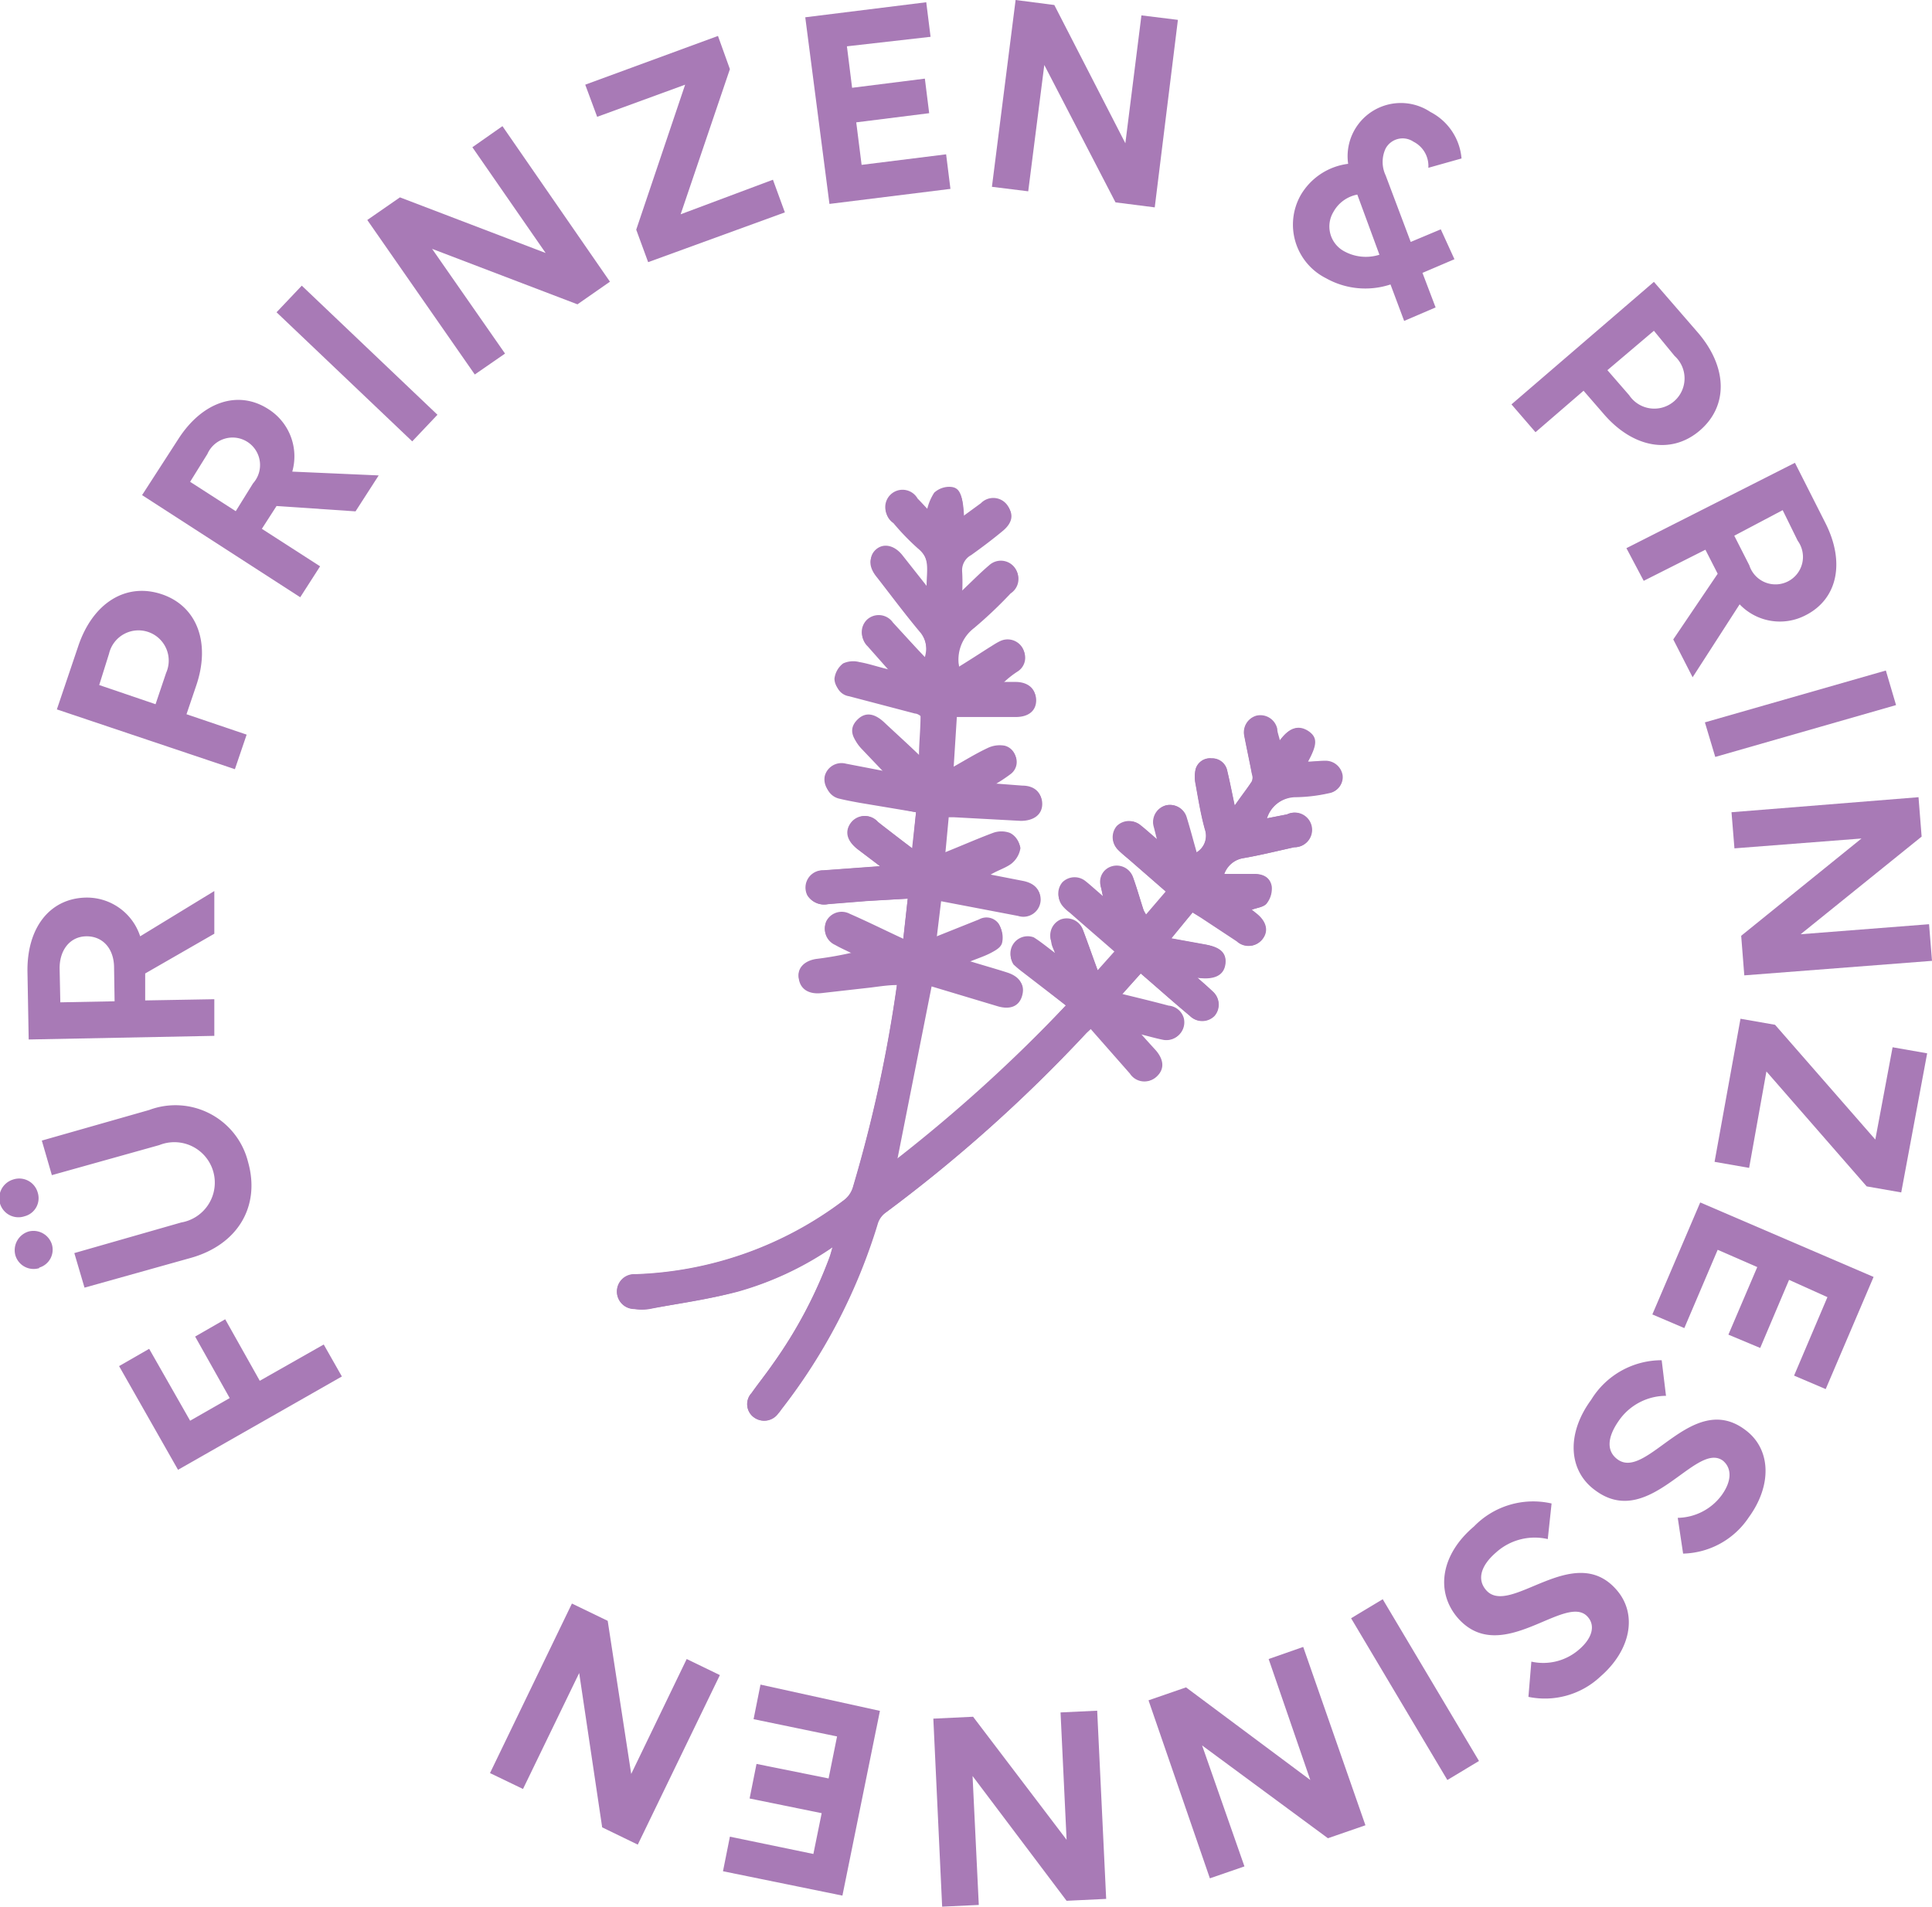 <?xml version="1.0" standalone="no"?>
<!DOCTYPE svg PUBLIC "-//W3C//DTD SVG 1.1//EN" "http://www.w3.org/Graphics/SVG/1.1/DTD/svg11.dtd">
<svg xmlns="http://www.w3.org/2000/svg" viewBox="0 0 111.78 110.33" width="111.78" height="110.33"><defs><style>.cls-1{fill:#a87ab6;}</style></defs><g id="Layer_2" data-name="Layer 2"><g id="Layer_1-2" data-name="Layer 1"><path class="cls-1" d="M10.3,85.05l-3.41-6,1.74-1L11,82.21l2.29-1.31-2-3.56,1.74-1,2,3.56,3.7-2.1,1.05,1.85Z"/><path class="cls-1" d="M1.42,70.38A1.11,1.11,0,0,1,0,69.64a1.13,1.13,0,0,1,.77-1.39A1.11,1.11,0,0,1,2.18,69,1.08,1.08,0,0,1,1.42,70.38Zm.85,3a1.1,1.1,0,0,1-1.38-.74,1.13,1.13,0,0,1,.77-1.38A1.12,1.12,0,0,1,3,72,1.08,1.08,0,0,1,2.27,73.35Zm2.62,1.13-.59-2,6.18-1.77a2.34,2.34,0,1,0-1.26-4.48L3,68l-.58-2,6.21-1.77a4.33,4.33,0,0,1,5.72,3c.73,2.57-.59,4.78-3.28,5.55Z"/><path class="cls-1" d="M1.66,60.15l-.07-3.88C1.54,53.71,2.86,52,4.94,51.94a3.24,3.24,0,0,1,3.17,2.24l4.29-2.62,0,2.47-4,2.3,0,1.56,4-.07,0,2.12ZM3.49,58l3.14-.06L6.6,56c0-1.12-.67-1.84-1.62-1.82S3.43,55,3.45,56.07Z"/><path class="cls-1" d="M3.29,41.05l1.24-3.67c.84-2.49,2.75-3.68,4.81-3s2.87,2.82,2,5.33l-.55,1.62,3.48,1.18-.68,2Zm2.45-1.41L9,40.75l.61-1.81a1.75,1.75,0,1,0-3.3-1.12Z"/><path class="cls-1" d="M8.22,28.65l2.1-3.25c1.39-2.16,3.46-2.85,5.2-1.73a3.23,3.23,0,0,1,1.39,3.62l5,.22-1.34,2.08L16,29.28l-.85,1.32,3.37,2.17-1.15,1.79ZM11,27.88l2.64,1.7,1-1.61A1.59,1.59,0,1,0,12,26.27Z"/><path class="cls-1" d="M16,18.07l1.46-1.54L25.31,24l-1.46,1.54Z"/><path class="cls-1" d="M25,14.4l4.22,6.06-1.75,1.21-6.22-8.94,1.89-1.31,8.43,3.22L27.33,8.52,29.07,7.3l6.22,9-1.88,1.31Z"/><path class="cls-1" d="M39.64,4.9,34.55,6.76,33.86,4.9l7.68-2.82L42.23,4l-2.85,8.4,5.34-2,.69,1.89L37.5,15.17l-.69-1.88Z"/><path class="cls-1" d="M46.59,1l7-.87.25,2L49,2.68l.3,2.4,4.21-.53.25,2-4.22.53.31,2.46,4.89-.61.25,2-7,.87Z"/><path class="cls-1" d="M60.42,3.76l-.93,7.31-2.1-.26L58.76,0,61,.29l4.11,8,.93-7.4,2.11.26L66.81,12l-2.27-.29Z"/><path class="cls-1" d="M84.56,9.17l-1.92.54a1.57,1.57,0,0,0-.86-1.51,1.12,1.12,0,0,0-1.61.39,1.83,1.83,0,0,0,0,1.56L81.62,14l1.74-.73L84.15,15l-1.85.79.76,2-1.82.78-.79-2.11a4.64,4.64,0,0,1-3.73-.36,3.47,3.47,0,0,1-1.47-4.8A3.71,3.71,0,0,1,78,9.48a3.08,3.08,0,0,1,4.76-3A3.34,3.34,0,0,1,84.56,9.17Zm-4.75,5.57-1.28-3.48a2,2,0,0,0-1.38,1,1.63,1.63,0,0,0,.62,2.28A2.6,2.6,0,0,0,79.81,14.74Z"/><path class="cls-1" d="M95.69,16.31l2.54,2.93c1.72,2,1.77,4.24.13,5.66s-3.89,1.05-5.62-1l-1.12-1.29-2.78,2.4-1.39-1.61Zm0,2.83L93,21.42l1.26,1.45a1.75,1.75,0,1,0,2.63-2.27Z"/><path class="cls-1" d="M103.85,26.78l1.75,3.46c1.17,2.29.72,4.42-1.13,5.36a3.22,3.22,0,0,1-3.82-.63l-2.72,4.22L96.81,37l2.57-3.8-.71-1.39L95.1,33.61l-1-1.89Zm-.71,2.74L100.34,31l.87,1.71a1.59,1.59,0,1,0,2.8-1.42Z"/><path class="cls-1" d="M109.11,38.8l.59,2-10.46,3-.6-2Z"/><path class="cls-1" d="M107.7,48.52l-7.35.57L100.18,47,111,46.13l.18,2.28-7,5.65,7.43-.58.17,2.12-10.86.84-.18-2.29Z"/><path class="cls-1" d="M108.5,65.94l1-5.34,2,.35L110,69l-2-.35L102.2,62l-1,5.58-2-.35,1.5-8.28,2,.35Z"/><path class="cls-1" d="M108.4,73.89l-2.77,6.49-1.83-.78,1.93-4.54-2.22-1L101.84,78,100,77.23l1.67-3.91-2.29-1-1.93,4.53-1.85-.79,2.77-6.48Z"/><path class="cls-1" d="M97.07,87.83a3.22,3.22,0,0,0,2.54-1.31c.6-.83.59-1.57.07-2-1.57-1.14-4.24,4-7.34,1.75C90.75,85.16,90.59,83,92.06,81a4.78,4.78,0,0,1,4.08-2.29l.25,2.06a3.33,3.33,0,0,0-2.73,1.44c-.7,1-.7,1.78-.07,2.24,1.7,1.24,4.31-4,7.37-1.72,1.5,1.09,1.59,3.19.22,5.07a4.7,4.7,0,0,1-3.8,2.1Z"/><path class="cls-1" d="M88.6,96.15a3.15,3.15,0,0,0,2.76-.7c.78-.67.94-1.39.51-1.88-1.26-1.47-5,2.94-7.53.05-1.29-1.5-1-3.65.94-5.29A4.77,4.77,0,0,1,89.77,87l-.22,2.06a3.34,3.34,0,0,0-3,.78c-.9.78-1.09,1.57-.57,2.17,1.37,1.59,5.08-2.88,7.56,0,1.21,1.4.82,3.47-.94,5a4.69,4.69,0,0,1-4.17,1.18Z"/><path class="cls-1" d="M85.57,101.9,83.74,103l-5.57-9.36L80,92.54Z"/><path class="cls-1" d="M75.81,103,73.4,96l2-.7L79,105.62l-2.17.75L69.55,101,72,108l-2,.69-3.55-10.3,2.17-.75Z"/><path class="cls-1" d="M61.71,106.46l-.35-7.37,2.12-.1L64,109.88l-2.29.11-5.44-7.22.36,7.46-2.12.1L54,99.45l2.3-.11Z"/><path class="cls-1" d="M48.74,109.69l-6.91-1.41.4-2,4.83,1,.48-2.36-4.17-.85.4-2,4.17.84.49-2.43-4.83-1,.4-2L50.91,99Z"/><path class="cls-1" d="M36.52,102.65,39.73,96l1.92.93-4.75,9.81-2.06-1-1.33-8.93-3.25,6.71-1.91-.92,4.74-9.81,2.07,1Z"/><g id="LlWwPy"><path class="cls-1" d="M61.67,58.18a88.91,88.91,0,0,1-9.77,9l2-10.1,3.83,1.15c.72.21,1.24,0,1.41-.62s-.12-1-.84-1.24-1.44-.43-2.28-.69c.51-.21.93-.34,1.31-.54s.59-.35.65-.59a1.4,1.4,0,0,0-.16-1,.87.87,0,0,0-1.13-.25l-2.5,1,.26-2.15,4.45.85a1,1,0,0,0,1.31-.93c0-.54-.33-.88-1-1l-2-.39c.44-.3.92-.42,1.29-.69a1.43,1.43,0,0,0,.54-.91,1.06,1.06,0,0,0-.56-.78,1.42,1.42,0,0,0-1,0c-.91.34-1.81.73-2.79,1.13l.2-2.14.29,0,3.88.21c.72,0,1.22-.34,1.24-.94s-.4-1-1.11-1l-1.69-.13a9.11,9.11,0,0,0,1-.66.87.87,0,0,0-.33-1.52,1.61,1.61,0,0,0-1,.14c-.67.31-1.3.7-2,1.1l.19-3h3.41c.73,0,1.16-.35,1.18-.93s-.41-1-1.16-1H58a5.45,5.45,0,0,1,.87-.7.94.94,0,0,0,.3-1.3,1,1,0,0,0-1.3-.35c-.21.1-.41.24-.61.36-.58.37-1.15.74-1.75,1.11a2.3,2.3,0,0,1,.85-2.34,24.85,24.85,0,0,0,2.11-2,1,1,0,0,0,.42-1.1,1,1,0,0,0-1.62-.44c-.53.45-1,.95-1.6,1.5a11.29,11.29,0,0,0,0-1.18,1,1,0,0,1,.52-1c.63-.45,1.24-.91,1.83-1.4s.63-1,.26-1.43a1,1,0,0,0-1.5-.07l-1,.73c-.06-1.3-.23-1.67-.84-1.68a1.29,1.29,0,0,0-.86.34,3.07,3.07,0,0,0-.4.93c-.19-.2-.37-.4-.56-.59a1,1,0,1,0-1.43,1.32,13.93,13.93,0,0,0,1.41,1.46c.77.62.59,1.38.54,2.27l-1.39-1.76c-.46-.59-1-.73-1.51-.37s-.5.94,0,1.54c.84,1.08,1.66,2.18,2.54,3.23a1.65,1.65,0,0,1,.26,1.48c-.66-.73-1.25-1.39-1.85-2a1,1,0,0,0-1.49-.17,1,1,0,0,0,0,1.45l1.31,1.48c-.66-.17-1.18-.34-1.71-.43a1.4,1.4,0,0,0-.94.08,1.3,1.3,0,0,0-.5.88.9.9,0,0,0,.77.88l3.81,1c.16,0,.41.18.4.26,0,.81-.06,1.61-.09,2.27-.68-.61-1.38-1.22-2-1.87s-1.12-.6-1.54-.19-.43.95.11,1.54l1.38,1.45-2.18-.42a1,1,0,0,0-1.22.71,1,1,0,0,0,.78,1.18c.37.09.75.16,1.13.23L53,47l-.2,2.1c-.73-.55-1.37-1-2-1.54a1,1,0,0,0-1.55.07c-.36.46-.22,1,.37,1.5l1.32,1-3.29.24a1,1,0,0,0-.91,1.45,1.13,1.13,0,0,0,1.19.5l2.24-.18L52.52,52l-.26,2.32c-1.08-.5-2.08-1-3.09-1.44a1,1,0,0,0-1.36.42,1,1,0,0,0,.51,1.32c.33.18.68.33,1,.5a20.13,20.13,0,0,1-2.1.37c-.71.11-1.11.56-1,1.1s.56.89,1.28.82l2.83-.32c.51-.06,1-.1,1.57-.15a80.22,80.22,0,0,1-2.56,11.77,1.46,1.46,0,0,1-.51.73,21.11,21.11,0,0,1-12.08,4.29,1,1,0,0,0-1.06,1,1,1,0,0,0,1,1,2.83,2.83,0,0,0,.87,0c1.71-.3,3.43-.53,5.1-1a18.54,18.54,0,0,0,5.51-2.58c-.08.27-.12.44-.18.6a26.46,26.46,0,0,1-3.24,6.13c-.4.58-.85,1.14-1.26,1.72A.94.94,0,0,0,43.6,82,1,1,0,0,0,45,81.81a1.84,1.84,0,0,0,.17-.22,33.13,33.13,0,0,0,5.57-10.72,1.27,1.27,0,0,1,.43-.65,85.79,85.79,0,0,0,11.6-10.36c.09-.1.2-.19.33-.32l2.27,2.58a1,1,0,0,0,1.49.22c.46-.4.47-.93,0-1.5-.26-.32-.54-.62-.9-1,.52.13.9.24,1.29.32a1,1,0,0,0,1.2-1.22,1,1,0,0,0-.88-.72c-.86-.23-1.73-.44-2.67-.67L66,56.33c1,.86,1.92,1.67,2.85,2.46a1,1,0,0,0,1.42,0,1,1,0,0,0-.1-1.41c-.27-.26-.55-.5-.89-.8,1,.14,1.54-.15,1.62-.8s-.32-1-1.2-1.12l-1.93-.35L69,52.8l.49.31,2.06,1.36a1,1,0,0,0,1.5-.16c.33-.48.18-1-.4-1.46l-.25-.2c.31-.12.68-.15.85-.35a1.39,1.39,0,0,0,.3-1c-.05-.49-.47-.71-1-.72s-1.11,0-1.74,0a1.42,1.42,0,0,1,1.06-.91c1-.17,2-.42,3-.64a1,1,0,1,0-.42-1.9l-1.17.23A1.79,1.79,0,0,1,75,46.13a9.3,9.3,0,0,0,1.89-.23.9.9,0,0,0,.75-1,1,1,0,0,0-1-.84c-.32,0-.64,0-1,.05.53-1,.55-1.38.06-1.74-.72-.51-1.23-.1-1.69.52-.06-.28-.1-.48-.15-.67a1,1,0,0,0-1.2-.77A1,1,0,0,0,72,42.58c.14.73.3,1.46.44,2.2a.6.6,0,0,1,0,.42c-.3.45-.65.88-1,1.41-.16-.74-.28-1.37-.43-2a.89.89,0,0,0-.91-.73.86.86,0,0,0-.92.63,2.08,2.08,0,0,0,0,.86c.16.88.3,1.76.54,2.62a1.12,1.12,0,0,1-.48,1.34c-.2-.69-.37-1.36-.57-2a1,1,0,0,0-1.18-.73,1,1,0,0,0-.7,1.27l.18.71c-.39-.33-.66-.58-.94-.8a1,1,0,0,0-1.39.06,1,1,0,0,0,.08,1.37c.21.21.44.39.66.58l2.1,1.83L66.33,53a2,2,0,0,1-.15-.27c-.21-.64-.39-1.29-.62-1.92a1,1,0,0,0-1.25-.58.93.93,0,0,0-.59,1.19l.11.52-.54-.47c-.16-.14-.33-.29-.5-.42a1,1,0,0,0-1.3.09,1,1,0,0,0,0,1.3,2.34,2.34,0,0,0,.4.37c.86.76,1.74,1.51,2.64,2.3l-1,1.12c-.31-.84-.57-1.59-.85-2.33a1,1,0,0,0-1.28-.61,1,1,0,0,0-.57,1.22c0,.21.13.4.24.73-.48-.36-.84-.66-1.24-.91a1,1,0,0,0-1.19,1.48,6.09,6.09,0,0,0,.55.46Z"/><path class="cls-1" d="M61.67,58.18l-2.5-2a6.09,6.09,0,0,1-.55-.46,1,1,0,0,1,1.19-1.48c.4.25.76.55,1.24.91-.11-.33-.19-.52-.24-.73a1,1,0,0,1,.57-1.22,1,1,0,0,1,1.28.61c.28.74.54,1.49.85,2.33l1-1.12c-.9-.79-1.78-1.54-2.64-2.3a2.34,2.34,0,0,1-.4-.37,1,1,0,0,1,0-1.3,1,1,0,0,1,1.3-.09c.17.13.34.28.5.42l.54.47-.11-.52a.93.93,0,0,1,.59-1.19,1,1,0,0,1,1.25.58c.23.63.41,1.28.62,1.92a2,2,0,0,0,.15.27l1.14-1.33-2.1-1.83c-.22-.19-.45-.37-.66-.58a1,1,0,0,1-.08-1.37A1,1,0,0,1,66,47.78c.28.22.55.47.94.8l-.18-.71a1,1,0,0,1,.7-1.27,1,1,0,0,1,1.18.73c.2.66.37,1.33.57,2A1.12,1.12,0,0,0,69.71,48c-.24-.86-.38-1.74-.54-2.62a2.08,2.08,0,0,1,0-.86.86.86,0,0,1,.92-.63.89.89,0,0,1,.91.73c.15.61.27,1.24.43,2,.4-.53.75-1,1-1.41a.6.6,0,0,0,0-.42c-.14-.74-.3-1.47-.44-2.2a1,1,0,0,1,.71-1.18,1,1,0,0,1,1.2.77c0,.19.09.39.15.67.46-.62,1-1,1.69-.52.49.36.47.77-.06,1.74.34,0,.66-.05,1-.05a1,1,0,0,1,1,.84.9.9,0,0,1-.75,1,9.3,9.3,0,0,1-1.89.23,1.79,1.79,0,0,0-1.73,1.26l1.17-.23a1,1,0,1,1,.42,1.9c-1,.22-2,.47-3,.64a1.42,1.42,0,0,0-1.06.91c.63,0,1.19,0,1.74,0s.91.23,1,.72a1.39,1.39,0,0,1-.3,1c-.17.2-.54.23-.85.35l.25.2c.58.45.73,1,.4,1.46a1,1,0,0,1-1.5.16l-2.06-1.36L69,52.8l-1.25,1.49,1.93.35c.88.16,1.28.53,1.2,1.12s-.62.94-1.62.8c.34.3.62.54.89.8a1,1,0,0,1,.1,1.41,1,1,0,0,1-1.42,0C67.89,58,67,57.19,66,56.33l-1.06,1.19c.94.23,1.81.44,2.67.67a1,1,0,0,1,.88.72,1,1,0,0,1-1.2,1.22c-.39-.08-.77-.19-1.29-.32.36.41.64.71.9,1,.47.57.46,1.1,0,1.5a1,1,0,0,1-1.49-.22l-2.27-2.58c-.13.13-.24.22-.33.32a85.79,85.79,0,0,1-11.6,10.36,1.27,1.27,0,0,0-.43.65,33.13,33.13,0,0,1-5.57,10.72,1.84,1.84,0,0,1-.17.22A1,1,0,0,1,43.6,82a.94.94,0,0,1-.13-1.37c.41-.58.86-1.14,1.26-1.72A26.46,26.46,0,0,0,48,72.77c.06-.16.1-.33.18-.6a18.54,18.54,0,0,1-5.51,2.58c-1.67.43-3.39.66-5.1,1a2.83,2.83,0,0,1-.87,0,1,1,0,0,1-1-1,1,1,0,0,1,1.06-1,21.11,21.11,0,0,0,12.08-4.29,1.46,1.46,0,0,0,.51-.73A80.22,80.22,0,0,0,51.9,57c-.54,0-1.06.09-1.57.15l-2.83.32c-.72.07-1.19-.24-1.28-.82s.31-1,1-1.1a20.13,20.13,0,0,0,2.1-.37c-.34-.17-.69-.32-1-.5a1,1,0,0,1-.51-1.32,1,1,0,0,1,1.36-.42c1,.46,2,.94,3.09,1.44L52.52,52l-2.38.13-2.24.18a1.13,1.13,0,0,1-1.19-.5,1,1,0,0,1,.91-1.45l3.29-.24-1.32-1c-.59-.47-.73-1-.37-1.5a1,1,0,0,1,1.55-.07c.66.49,1.3,1,2,1.54L53,47l-3.37-.69c-.38-.07-.76-.14-1.13-.23a1,1,0,0,1-.78-1.18,1,1,0,0,1,1.22-.71l2.18.42-1.38-1.45c-.54-.59-.58-1.09-.11-1.54s1-.32,1.54.19,1.37,1.26,2,1.87c0-.66.09-1.46.09-2.27,0-.08-.24-.22-.4-.26l-3.81-1a.9.9,0,0,1-.77-.88,1.3,1.3,0,0,1,.5-.88,1.4,1.4,0,0,1,.94-.08c.53.09,1,.26,1.71.43L50.17,37.3a1,1,0,0,1,0-1.45,1,1,0,0,1,1.49.17c.6.65,1.19,1.31,1.85,2a1.65,1.65,0,0,0-.26-1.48c-.88-1-1.7-2.15-2.54-3.23-.45-.6-.43-1.19,0-1.54s1.05-.22,1.51.37l1.39,1.76c0-.89.23-1.65-.54-2.27a13.93,13.93,0,0,1-1.41-1.46,1,1,0,1,1,1.43-1.32c.19.19.37.39.56.59a3.07,3.07,0,0,1,.4-.93,1.29,1.29,0,0,1,.86-.34c.61,0,.78.38.84,1.68l1-.73a1,1,0,0,1,1.5.07c.37.47.3,1-.26,1.43s-1.2.95-1.83,1.4a1,1,0,0,0-.52,1,11.29,11.29,0,0,1,0,1.18c.58-.55,1.07-1.05,1.6-1.5a1,1,0,0,1,1.62.44,1,1,0,0,1-.42,1.1,24.85,24.85,0,0,1-2.11,2,2.3,2.3,0,0,0-.85,2.34c.6-.37,1.17-.74,1.75-1.11.2-.12.4-.26.61-.36a1,1,0,0,1,1.3.35.94.94,0,0,1-.3,1.3,5.45,5.45,0,0,0-.87.7h.78c.75,0,1.19.42,1.16,1s-.45.92-1.18.93H55.32l-.19,3c.71-.4,1.34-.79,2-1.1a1.61,1.61,0,0,1,1-.14.87.87,0,0,1,.33,1.52,9.11,9.11,0,0,1-1,.66l1.69.13c.71,0,1.13.42,1.11,1s-.52,1-1.24.94l-3.88-.21-.29,0-.2,2.14c1-.4,1.88-.79,2.79-1.13a1.42,1.42,0,0,1,1,0,1.06,1.06,0,0,1,.56.78,1.43,1.43,0,0,1-.54.91c-.37.27-.85.39-1.29.69l2,.39c.63.12,1,.46,1,1a1,1,0,0,1-1.31.93l-4.45-.85-.26,2.15,2.5-1a.87.87,0,0,1,1.13.25,1.4,1.4,0,0,1,.16,1c-.06.24-.39.45-.65.59s-.8.33-1.31.54c.84.26,1.56.46,2.28.69s1,.67.84,1.24-.69.83-1.41.62l-3.83-1.15-2,10.1A88.91,88.91,0,0,0,61.67,58.18Z"/></g></g></g></svg>